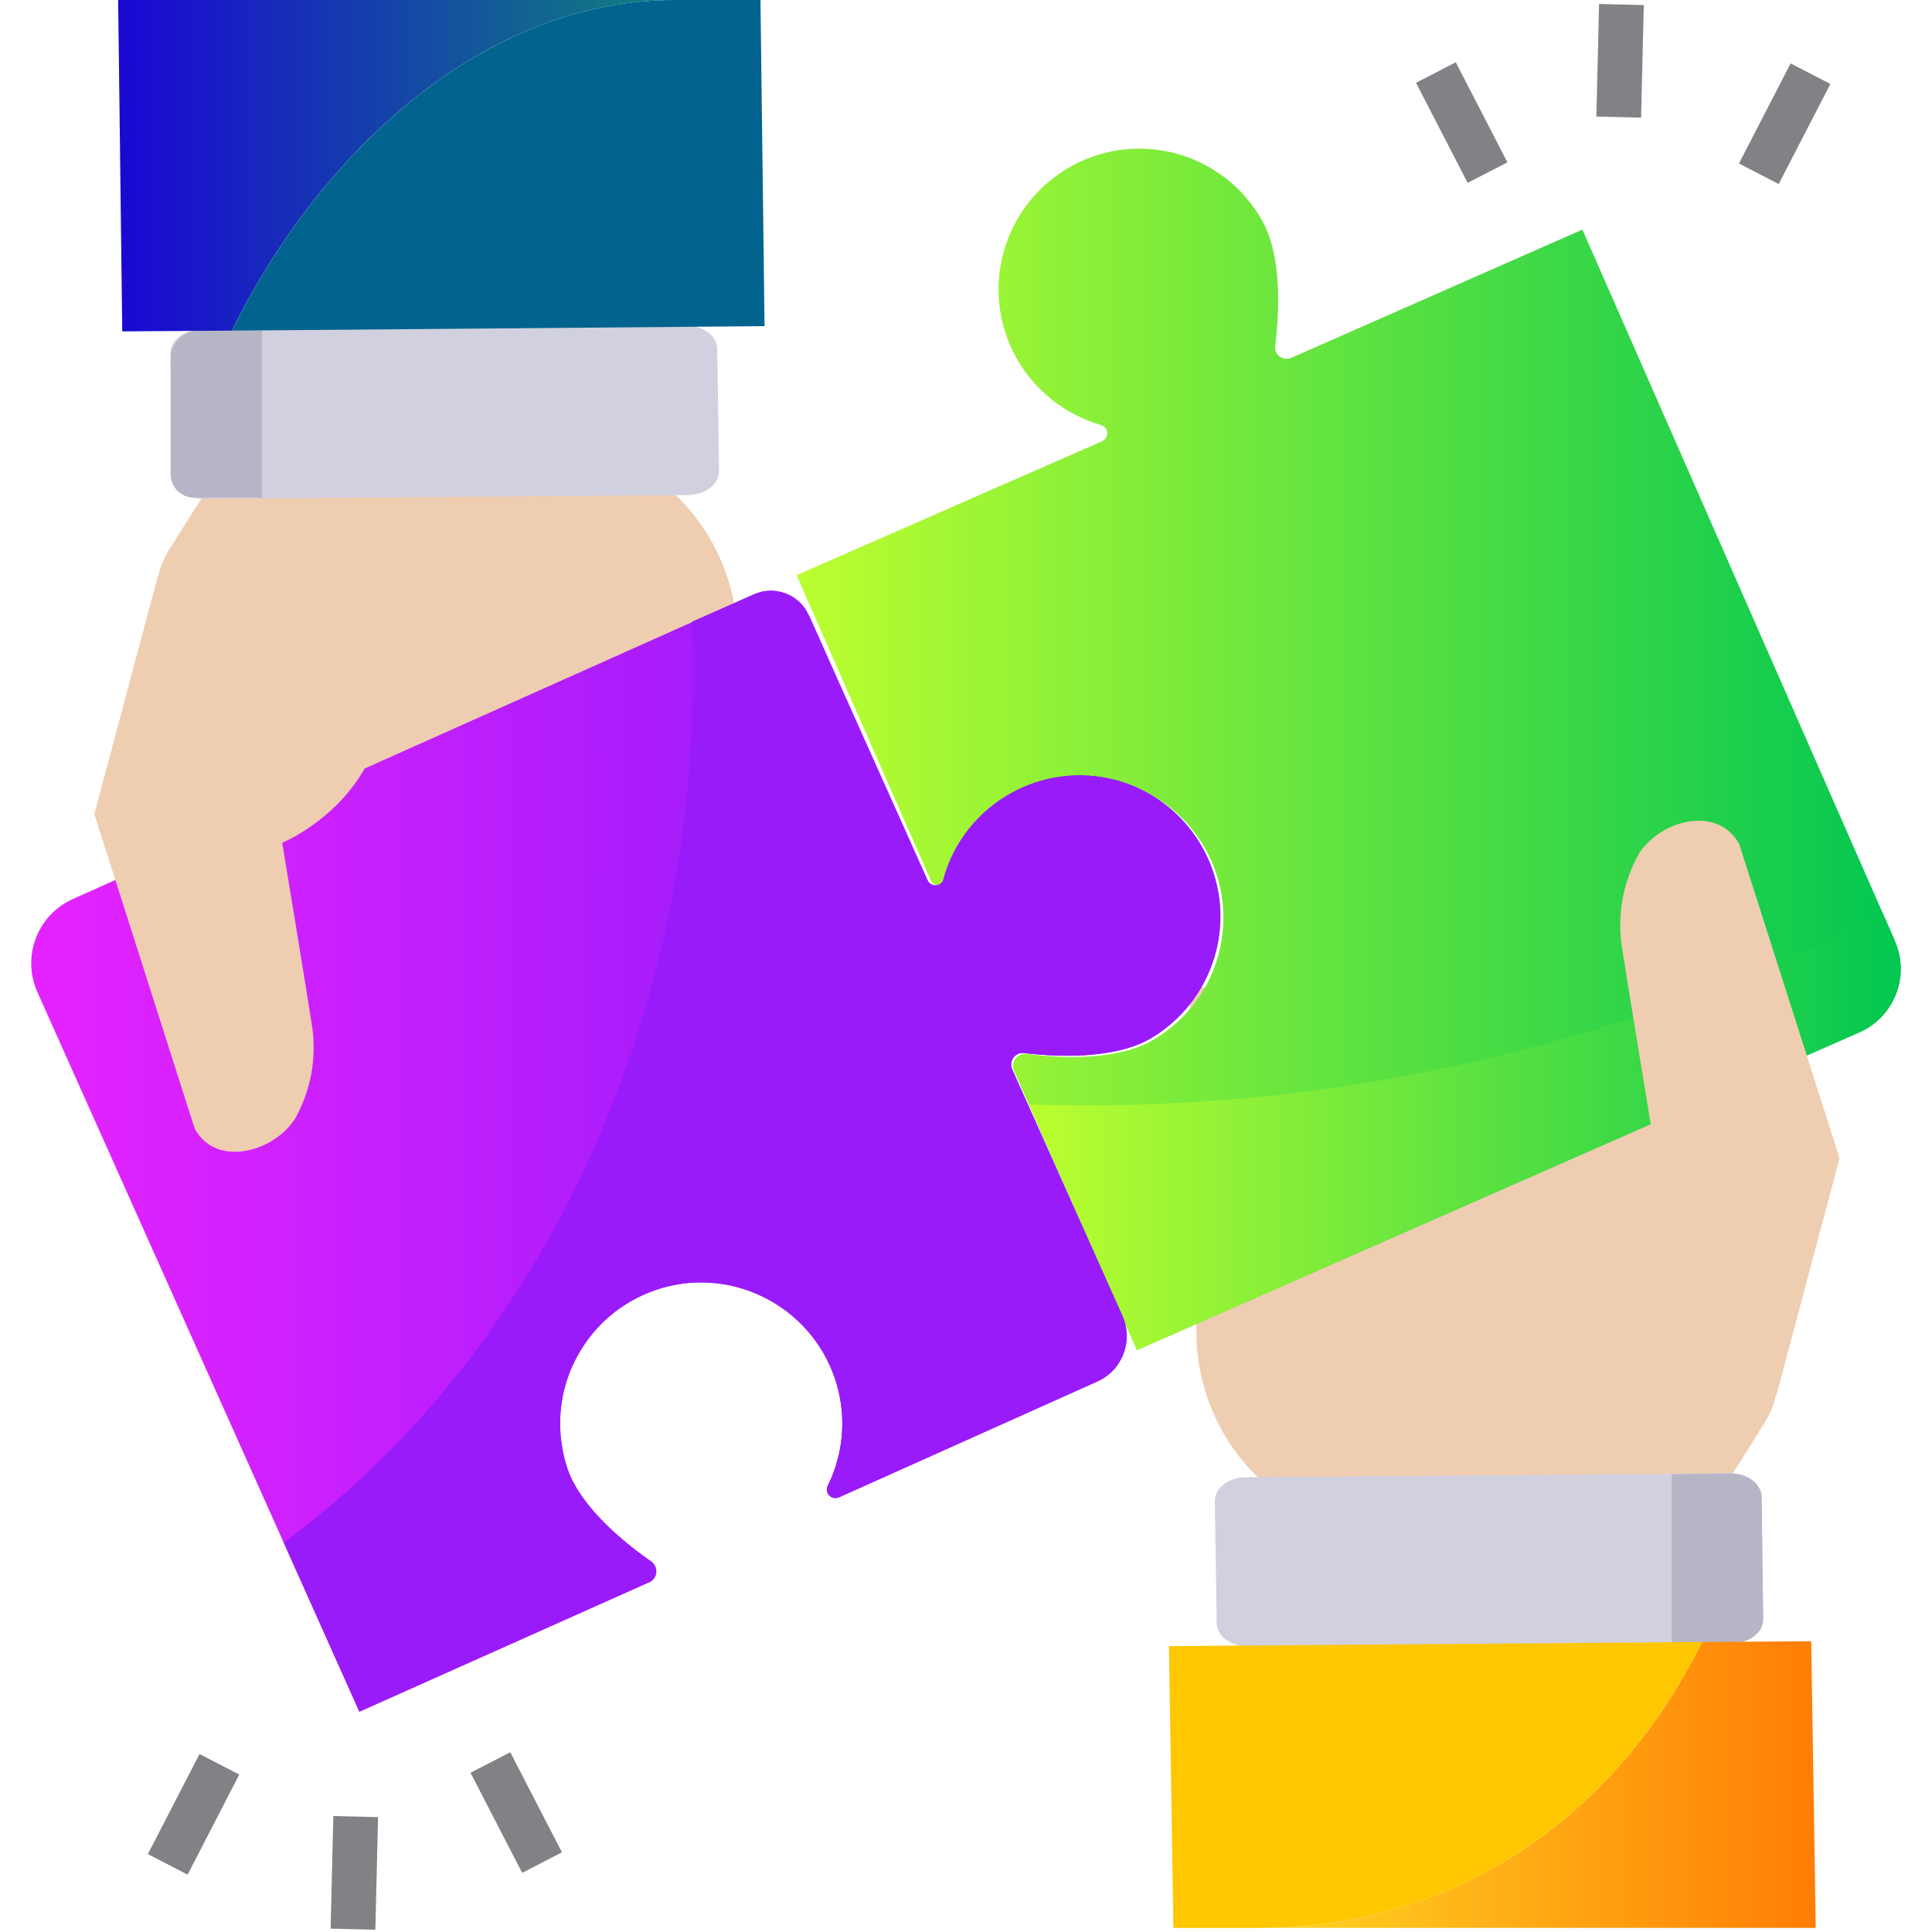 <svg width="110" height="110" viewBox="0 0 110 110" fill="none" xmlns="http://www.w3.org/2000/svg">
<g clip-path="url(#clip0_29_22889)">
<path d="M68.126 76.149L67.723 56.22C74.769 56.135 83.958 54.65 91.875 53.992C91.853 53.313 91.938 52.633 92.129 51.976C92.278 51.36 92.533 50.766 92.851 50.235C94.04 48.41 97.244 47.688 98.411 49.832L104.354 66.874L101.064 79.629C100.937 80.16 100.704 80.648 100.406 81.094C100.406 81.094 99.367 82.813 98.369 84.32H71.84C69.548 82.219 68.211 79.269 68.126 76.149Z" fill="#EFCDB1"/>
<path d="M100.387 92.172C100.409 92.936 99.623 93.531 98.647 93.552H95.188L71.057 93.743C70.081 93.743 69.274 93.149 69.274 92.406L69.168 85.466C69.168 84.723 69.953 84.108 70.93 84.108L95.188 83.916L98.499 83.874C99.496 83.874 100.281 84.468 100.302 85.211L100.387 92.172Z" fill="#D1D0DF"/>
<path d="M100.387 92.173C100.408 92.937 99.623 93.531 98.647 93.552H95.188V83.938L98.498 83.895C99.496 83.895 100.281 84.49 100.302 85.233L100.387 92.173Z" fill="#B5B5C6"/>
<path d="M103.38 109.766H71.715C82.39 109.766 91.75 103.909 96.907 93.488L103.125 93.446L103.38 109.766Z" fill="url(#paint0_linear_29_22889)"/>
<path d="M96.904 93.488C91.747 103.909 82.387 109.767 71.712 109.767H66.809L66.555 93.722L96.904 93.488Z" fill="#FFC700"/>
<path d="M57.707 60.91L64.732 76.87L105.842 58.788C107.858 57.918 108.77 55.562 107.879 53.567C107.879 53.567 107.879 53.567 107.879 53.546L90.094 13.073L73.519 20.374C73.179 20.523 72.797 20.374 72.648 20.035C72.606 19.928 72.585 19.801 72.606 19.674C72.818 17.933 73.031 14.644 71.863 12.564C69.698 8.701 64.817 7.322 60.955 9.487C57.092 11.651 55.712 16.533 57.877 20.395C58.917 22.242 60.636 23.6 62.674 24.194C62.928 24.258 63.098 24.513 63.034 24.767C62.992 24.937 62.886 25.064 62.737 25.128L45.355 32.747L52.975 50.087C53.059 50.341 53.335 50.469 53.59 50.384C53.739 50.32 53.866 50.193 53.908 50.044C55.139 45.778 59.575 43.316 63.841 44.547C68.107 45.778 70.569 50.214 69.338 54.48C68.765 56.517 67.385 58.236 65.539 59.276C63.438 60.444 60.148 60.231 58.408 59.998C58.026 59.977 57.707 60.252 57.686 60.635C57.644 60.698 57.665 60.804 57.707 60.91Z" fill="url(#paint1_linear_29_22889)"/>
<path d="M58.578 62.885L64.733 76.871L105.842 58.788C107.858 57.918 108.771 55.562 107.88 53.568C107.88 53.568 107.88 53.568 107.88 53.546L107.179 51.955C105.418 52.867 103.614 53.737 101.767 54.544C88.184 60.529 73.413 63.373 58.578 62.885Z" fill="url(#paint2_linear_29_22889)"/>
<path d="M87.801 71.544C88.225 70.61 88.735 69.612 89.329 68.551C91.048 65.559 94.04 64.328 94.04 64.328C94.04 64.328 92.746 56.518 92.343 53.907C92.067 52.082 92.406 50.214 93.319 48.601C94.571 46.649 97.839 45.842 99.028 48.071L104.737 65.941L101.129 79.481" fill="#EFCDB1"/>
<path d="M41.978 36.165L42.381 56.093C35.335 56.157 26.145 57.664 18.229 58.322C18.229 59.001 18.144 59.68 17.975 60.338C17.826 60.953 17.571 61.526 17.253 62.078C16.064 63.903 12.86 64.625 11.671 62.481L5.75 45.439L9.04 32.684C9.167 32.153 9.4 31.644 9.698 31.198C9.698 31.198 10.738 29.5 11.735 27.994H38.264C40.556 30.095 41.914 33.045 41.978 36.165Z" fill="#EFCDB1"/>
<path d="M40.94 26.826L40.834 19.865C40.834 19.122 40.027 18.528 39.051 18.549L11.461 18.761C10.485 18.761 9.699 19.377 9.699 20.119L9.805 27.059C9.805 27.823 10.612 28.418 11.588 28.396L39.178 28.184C40.155 28.184 40.94 27.569 40.94 26.826Z" fill="#D1D0DF"/>
<path d="M14.918 28.333H11.035C10.313 28.333 9.719 27.739 9.719 27.017V26.996V20.417C9.719 19.547 10.44 18.825 11.31 18.825H14.918V28.333Z" fill="#B5B5C6"/>
<path d="M6.727 0H38.392C27.716 0 18.357 8.383 13.2 18.825L6.96 18.867L6.727 0Z" fill="url(#paint3_linear_29_22889)"/>
<path d="M13.203 18.825C18.36 8.383 27.72 0 38.395 0H43.298L43.531 18.57L13.203 18.825Z" fill="#02648E"/>
<path d="M69.124 49.79C70.249 53.398 68.7 57.303 65.432 59.17C63.331 60.338 60.041 60.168 58.301 59.956C57.94 59.913 57.621 60.168 57.579 60.529C57.558 60.635 57.579 60.762 57.621 60.868L63.904 74.918C64.54 76.34 63.904 78.016 62.481 78.653L47.795 85.232C47.562 85.36 47.264 85.254 47.137 85.02C47.074 84.872 47.074 84.702 47.137 84.575C49.09 80.585 47.434 75.788 43.444 73.836C39.454 71.883 34.658 73.538 32.705 77.528C31.771 79.417 31.644 81.603 32.302 83.598C33.066 85.869 35.655 87.907 37.099 88.925C37.396 89.159 37.459 89.583 37.226 89.88C37.162 89.965 37.077 90.029 36.992 90.071L20.459 97.457L2.123 56.475C1.231 54.459 2.123 52.103 4.139 51.19L42.914 33.851C44.102 33.299 45.524 33.83 46.055 35.039C46.055 35.039 46.055 35.061 46.076 35.061C47.859 39.072 51.339 46.818 52.804 50.087C52.889 50.342 53.186 50.469 53.44 50.384C53.589 50.32 53.716 50.193 53.738 50.023C54.926 45.757 59.362 43.253 63.628 44.441C66.238 45.184 68.318 47.2 69.124 49.79Z" fill="url(#paint4_linear_29_22889)"/>
<path d="M65.433 59.17C63.332 60.338 60.042 60.168 58.302 59.956C57.941 59.913 57.623 60.168 57.58 60.529C57.559 60.635 57.58 60.762 57.623 60.868L63.905 74.918C64.541 76.34 63.905 78.016 62.483 78.653L47.775 85.254C47.541 85.36 47.244 85.275 47.117 85.02C47.053 84.872 47.053 84.702 47.138 84.575C49.091 80.585 47.435 75.788 43.445 73.836C39.456 71.883 34.659 73.538 32.706 77.528C31.773 79.417 31.645 81.603 32.303 83.598C33.067 85.869 35.657 87.928 37.1 88.925C37.397 89.159 37.461 89.583 37.227 89.88C37.163 89.965 37.078 90.029 36.994 90.071L20.461 97.457L16.152 87.822C30.139 77.55 39.456 59.17 39.456 38.223C39.456 37.268 39.434 36.334 39.392 35.4L42.894 33.851C44.082 33.299 45.504 33.83 46.035 35.039C46.035 35.039 46.035 35.061 46.056 35.061C47.839 39.072 51.319 46.818 52.784 50.087C52.868 50.342 53.166 50.469 53.42 50.384C53.569 50.32 53.696 50.193 53.718 50.023C54.906 45.757 59.342 43.253 63.608 44.441C66.239 45.163 68.298 47.179 69.104 49.79C70.229 53.398 68.701 57.281 65.433 59.17Z" fill="#9A1BFA"/>
<path d="M22.307 40.77C21.883 41.683 21.373 42.701 20.758 43.763C19.06 46.755 16.068 47.986 16.068 47.986C16.068 47.986 17.362 55.796 17.765 58.407C18.041 60.232 17.702 62.099 16.789 63.712C15.537 65.644 12.247 66.471 11.08 64.243L5.371 46.352L8.979 32.833" fill="#EFCDB1"/>
<path d="M26.789 100.934L29.053 99.765L31.995 105.463L29.731 106.632L26.789 100.934Z" fill="#808285"/>
<path d="M8.418 105.564L11.36 99.867L13.624 101.035L10.682 106.733L8.418 105.564Z" fill="#808285"/>
<path d="M18.824 109.808L18.978 103.398L21.525 103.459L21.371 109.869L18.824 109.808Z" fill="#808285"/>
<path d="M80.621 4.714L82.885 3.545L85.827 9.243L83.563 10.412L80.621 4.714Z" fill="#808285"/>
<path d="M99.008 9.309L101.95 3.611L104.214 4.78L101.272 10.478L99.008 9.309Z" fill="#808285"/>
<path d="M90.891 6.637L91.044 0.227L93.591 0.288L93.437 6.698L90.891 6.637Z" fill="#808285"/>
</g>
<defs>
<linearGradient id="paint0_linear_29_22889" x1="103.38" y1="97.526" x2="72.504" y2="97.577" gradientUnits="userSpaceOnUse">
<stop stop-color="#FF7D05"/>
<stop offset="1" stop-color="#FFD422"/>
</linearGradient>
<linearGradient id="paint1_linear_29_22889" x1="45.355" y1="76.87" x2="108.221" y2="76.87" gradientUnits="userSpaceOnUse">
<stop stop-color="#BCFE2F"/>
<stop offset="1" stop-color="#02C751"/>
</linearGradient>
<linearGradient id="paint2_linear_29_22889" x1="58.578" y1="76.871" x2="108.221" y2="76.871" gradientUnits="userSpaceOnUse">
<stop stop-color="#BCFE2F"/>
<stop offset="1" stop-color="#02C751"/>
</linearGradient>
<linearGradient id="paint3_linear_29_22889" x1="38.392" y1="4.717" x2="7.516" y2="4.761" gradientUnits="userSpaceOnUse">
<stop stop-color="#0F837C"/>
<stop offset="1" stop-color="#1A0AD1"/>
</linearGradient>
<linearGradient id="paint4_linear_29_22889" x1="69.489" y1="49.589" x2="3.465" y2="49.649" gradientUnits="userSpaceOnUse">
<stop stop-color="#7517F8"/>
<stop offset="1" stop-color="#E323FF"/>
</linearGradient>
<clipPath id="clip0_29_22889">
<rect width="110" height="110" fill="white"/>
</clipPath>
</defs>
</svg>
